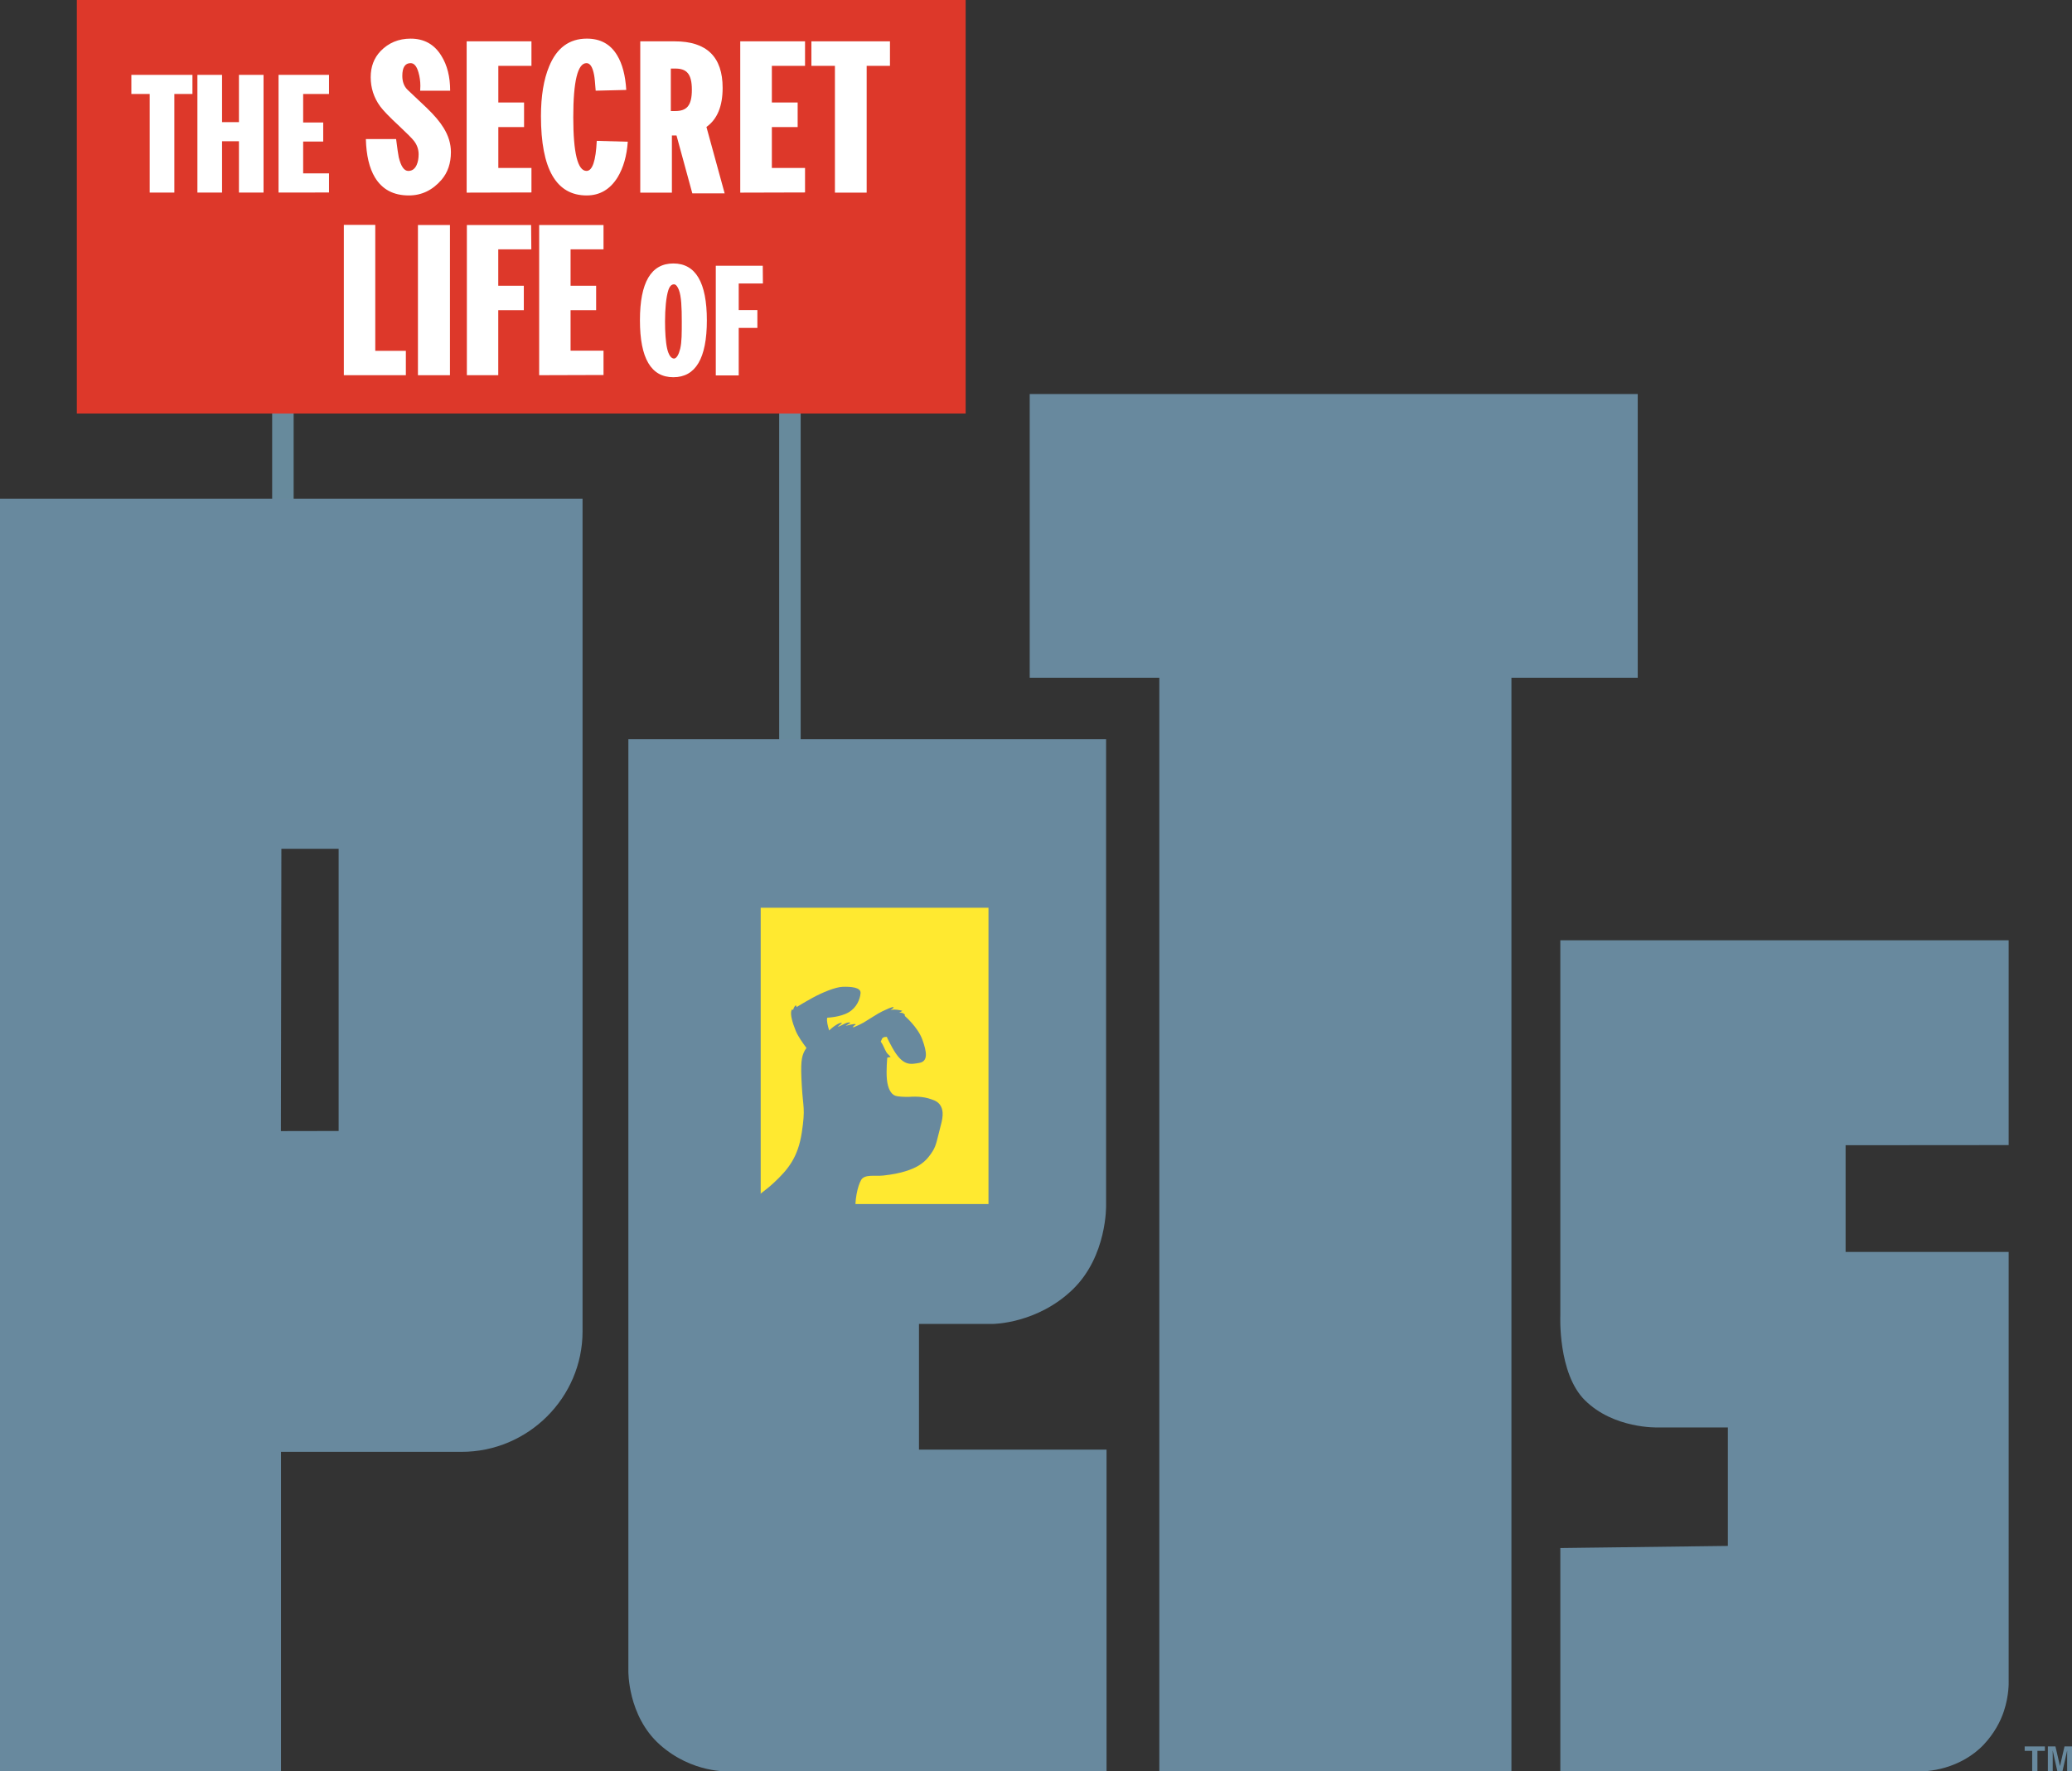 <?xml version="1.0" encoding="utf-8"?>
<!-- Generator: Adobe Illustrator 16.0.0, SVG Export Plug-In . SVG Version: 6.00 Build 0)  -->
<!DOCTYPE svg PUBLIC "-//W3C//DTD SVG 1.1//EN" "http://www.w3.org/Graphics/SVG/1.1/DTD/svg11.dtd">
<svg xmlns="http://www.w3.org/2000/svg" xmlns:xlink="http://www.w3.org/1999/xlink" version="1.1" id="Layer_1" x="0px" y="0px" width="1000.07px" height="855.053px" viewBox="0 0 1000.07 855.053" enable-background="new 0 0 1000.07 855.053" xml:space="preserve">
<rect x="0" y="0" width="1000.07" height="855.053" fill="#333333" stroke="none"/>
<g>
	<rect x="345.48" y="409.715" fill="#FFE930" width="151.524" height="186.5"/>
	<rect x="376.08" y="154.627" fill="#678A9C" width="10.371" height="213.469"/>
	<rect x="131.362" y="154.627" fill="#678A9C" width="10.371" height="213.469"/>
	<rect x="37.085" fill="#DD382A" width="428.999" height="199.601"/>
	<polygon fill="#FFFFFF" points="84.155,45.361 84.155,92.956 72.258,92.956 72.258,45.361 63.404,45.361 63.404,36.138    92.888,36.138 92.888,45.361  "/>
	<polygon fill="#FFFFFF" points="115.33,92.95 115.33,68.174 107.178,68.174 107.178,92.95 95.283,92.95 95.283,36.138    107.178,36.138 107.178,58.956 115.33,58.956 115.33,36.138 127.199,36.138 127.199,92.95  "/>
	<polygon fill="#FFFFFF" points="134.441,92.95 134.441,36.138 158.801,36.138 158.801,45.356 146.322,45.356 146.322,59.118    156.003,59.118 156.003,68.331 146.322,68.331 146.322,83.676 158.801,83.676 158.801,92.917  "/>
	<path fill="#FFFFFF" d="M213.105,86.778c-4.34,5.038-9.603,7.563-15.794,7.563c-7.383,0-12.811-2.883-16.329-8.668   c-2.752-4.555-4.188-10.744-4.396-18.537h14.599c0.604,4.674,1.013,7.597,1.271,8.748c1.053,4.421,2.604,6.625,4.606,6.625   c1.807,0,3.161-0.942,4.04-2.9c0.645-1.448,0.948-3.142,0.948-5.095c0-2.316-0.696-4.449-2.148-6.368   c-0.938-1.256-3.339-3.668-7.204-7.288c-4.682-4.326-7.78-7.551-9.26-9.588c-3.019-4.179-4.517-8.87-4.517-14.015   c0-5.049,1.573-9.229,4.746-12.573c3.888-4.017,8.724-6.031,14.523-6.031c6.52,0,11.445,2.755,14.812,8.248   c2.848,4.522,4.267,10.132,4.267,16.881h-14.472c0.059-0.802,0.092-1.593,0.092-2.373c0-2.199-0.302-4.332-0.894-6.396   c-0.833-3.019-2.109-4.534-3.804-4.534c-2.686,0-4.012,2.065-4.012,6.155c0,2.782,0.828,5.016,2.444,6.625   c3.08,2.935,6.152,5.846,9.26,8.753c3.689,3.546,6.44,6.777,8.175,9.645c2.39,3.815,3.579,7.736,3.579,11.788   C217.635,78.812,216.115,83.267,213.105,86.778"/>
	<polygon fill="#FFFFFF" points="225.238,92.984 225.238,19.951 256.511,19.951 256.511,31.784 240.521,31.784 240.521,49.479    252.943,49.479 252.943,61.341 240.521,61.341 240.521,81.067 256.511,81.067 256.511,92.899  "/>
	<path fill="#FFFFFF" d="M283.172,94.341c-14.697,0-22.074-12.741-22.074-38.252c0-9.757,1.327-17.729,3.936-24.008   c3.65-8.948,9.726-13.437,18.223-13.437c6.5,0,11.375,2.648,14.599,8.023c2.511,4.135,3.995,9.723,4.413,16.748l-14.759,0.364   c-0.275-3.726-0.5-6.261-0.757-7.541c-0.696-3.837-1.931-5.767-3.661-5.767c-4.264,0-6.399,8.713-6.399,26.094   c0,17.303,2.135,25.938,6.399,25.938c2.845,0,4.474-4.835,4.94-14.515l14.972,0.421c-0.471,6.8-2.107,12.529-4.917,17.196   C294.46,91.435,289.473,94.341,283.172,94.341"/>
	<polygon fill="#FFFFFF" points="357.287,92.984 357.287,19.951 388.558,19.951 388.558,31.784 372.545,31.784 372.545,49.479    384.995,49.479 384.995,61.341 372.545,61.341 372.545,81.067 388.558,81.067 388.558,92.899  "/>
	<polygon fill="#FFFFFF" points="418.302,31.784 418.302,92.984 402.985,92.984 402.985,31.784 391.632,31.784 391.632,19.951    429.545,19.951 429.545,31.784  "/>
	<polygon fill="#FFFFFF" points="165.96,181.108 165.96,108.547 181.127,108.547 181.127,169.343 195.891,169.343 195.891,181.108     "/>
	<rect x="201.724" y="108.614" fill="#FFFFFF" width="15.449" height="72.5"/>
	<polygon fill="#FFFFFF" points="240.489,120.363 240.489,137.936 252.825,137.936 252.825,149.711 240.489,149.711    240.489,181.114 225.338,181.114 225.338,108.614 256.345,108.614 256.449,120.363  "/>
	<polygon fill="#FFFFFF" points="260.23,181.108 260.23,108.609 291.296,108.609 291.296,120.357 275.393,120.357 275.393,137.924    287.728,137.924 287.728,149.706 275.393,149.706 275.393,169.265 291.296,169.265 291.296,181.013  "/>
	<polygon fill="#FFFFFF" points="356.55,136.831 356.55,149.667 365.557,149.667 365.557,158.268 356.55,158.268 356.55,181.215    345.483,181.215 345.483,128.263 368.155,128.263 368.222,136.831  "/>
	<path fill="#68899E" d="M443.558,699.741v-60.689h35.716c0,0,21.331-0.072,38.452-16.606   c16.713-16.147,16.139-40.626,16.139-40.626v-225H303.288v449.741c0,0-0.409,21.646,15.16,35.571   c15.578,13.931,33.385,12.903,33.385,12.903h182.245V699.741H443.558z M367.156,438.156h109.946v143.04H367.156V438.156z"/>
	<polygon fill="#68899E" points="497.004,190.197 497.004,327.145 559.559,327.145 559.559,855.03 729.507,855.03 729.507,327.145    790.47,327.145 790.47,190.197  "/>
	<path fill="#68899E" d="M969.504,453.865H753.105v181.063c0,0-1.257,27.901,11.808,40.917   c13.956,13.908,35.113,13.185,35.113,13.185h33.943v57.184l-80.864,1.021v107.801h173.896c0,0,5.321,0.124,12.031-1.879   c6.015-1.779,13.127-5.308,18.636-11.255c4.764-5.139,7.815-10.738,9.515-15.878c2.568-7.731,2.32-14.149,2.32-14.149V604.301   h-78.707v-51.505l78.707-0.062V453.865z"/>
	<path fill="#68899E" d="M222.833,700.802h-87.216V855.03H0V240.698h281.178v401.917c0,32.053-26.303,58.187-58.361,58.187    M163.446,409.715h-27.64l-0.236,136.263l27.876-0.051V409.715z"/>
	<path fill="#FFFFFF" d="M340.969,61.279c5.223-3.72,7.816-9.999,7.816-18.869c0-14.958-7.681-22.454-23.074-22.454h-16.684v73.027   h15.27V65.385h1.114h1.11l7.633,27.952h15.605L340.969,61.279z M325.893,53.598h-2.112V33.091h2.112   c5.499,0,8.04,2.497,8.04,10.256C333.933,51.101,331.392,53.598,325.893,53.598"/>
	<path fill="#FFFFFF" d="M325.012,127.174c-10.772,0-16.138,9.141-16.138,27.409v0.061c0,18.296,5.366,27.441,16.138,27.441   c10.745,0,16.162-9.145,16.162-27.441C341.174,136.325,335.757,127.174,325.012,127.174 M328.306,168.339   c-0.646,2.682-1.753,4.746-2.982,4.746c-1.327,0-2.598-1.599-3.327-4.841c-0.73-3.249-1.012-8.091-1.012-13.04   c0-6.188,0.541-11.956,1.61-15.182c0.642-1.93,1.568-2.777,2.729-2.777c1.027,0,1.827,1.347,2.359,2.737   c1.172,3.063,1.386,8.466,1.386,15.283C329.069,160.703,329.086,165.08,328.306,168.339"/>
	<path fill="#68899E" d="M454.961,538.163c0.16-2.787-0.887-5.65-3.847-6.923c-4.347-1.863-8.14-2.07-12.556-1.778   c-2.054,0.005-4.906-0.045-6.407-0.55c-2.172-0.73-3.661-3.631-4.079-7.854c-0.421-4.226,0.182-10.543,0.182-10.543l1.639-0.37   c0,0-0.598-0.628-1.454-1.454c-0.861-0.83-1.666-3.018-2.368-4.359c-0.263-0.51-0.597-1.021-0.971-1.52   c0.197-0.449,0.41-0.947,0.609-1.392c0.488-1.088,2.362-0.909,2.362-0.909s-0.16,0.162,2.544,5.089   c5.097,9.274,8.792,8.191,13.095,7.457c4.304-0.74,3.652-5.202,1.454-11.272c-2.203-6.076-8.545-11.456-8.545-11.456   s0.623-0.382-0.544-1.088c-1.172-0.708-2.182-0.365-2.182-0.365l1.635-0.915c0,0-0.446-0.264-2.544-0.544   c-2.099-0.275-3.274,0.185-3.274,0.185s2.188-1.318,1.454-1.452c-0.73-0.141-3.131,0.992-5.275,1.997   c-2.137,1.005-6.752,4.079-9.088,5.458c-1.145,0.674-2.884,1.471-4.615,2.2c-0.23,0-0.465,0.006-0.654,0.006   c0.483-0.566,0.581-0.724,1.344-1.194c0.022-0.04,0.045-0.073,0.11-0.181c-0.401-0.538-4.878,0.764-4.878,0.764   c0.776-0.478,1.545-0.96,2.314-1.441c-0.005-0.018-0.011-0.028-0.017-0.04c-1.299-0.953-4.848,1.885-6.065,1.885   c0.659-0.561,1.328-1.127,1.992-1.7c0-0.017,0-0.032,0-0.05c-0.816-0.786-4.934,2.228-6.118,3.579   c-0.367-1.172-0.702-2.373-0.866-3.287c-0.472-2.626,0-2.907,0-2.907s6.193-0.234,10.18-2.547c3.985-2.306,5.554-6.317,5.821-9.269   c0.263-2.957-4.932-3.187-8.55-3.092c-3.613,0.09-10.127,2.856-14.54,5.274c-4.304,2.356-7.821,4.545-7.821,4.545   s0.036-1.386-0.724-0.55c-0.763,0.842-0.912,2.002-0.912,2.002s-0.536-1.065-0.909,0.545c-0.379,1.61,0.384,5.083,2.183,9.459   c1.063,2.587,3.419,5.936,5.167,8.242c-0.311,0.409-0.586,0.808-0.805,1.207c-1.707,3.119-2.057,6.144-1.454,16.909   c0.608,10.924,1.815,10.789,0,22.729c-1.818,11.939-6.556,17.802-13.633,24.361c-7.083,6.563-20.004,14.548-20.004,14.548   l-2.542,14.004l59.632,0.903c0,0,3.182-8.494,2.544-14.728c-0.637-6.307,0.971-13.286,2.654-16.21   c1.683-2.922,6.929-1.704,10.733-2.147c4.222-0.488,7.687-1.072,11.465-2.324c3.775-1.256,7.625-3.107,10.486-6.811   c3.097-3.994,3.344-5.464,4.752-11.103c1.408-5.64,1.717-6.284,1.902-8.96C454.973,538.203,454.961,538.186,454.961,538.163    M413.009,494.536c-0.051,0.034-0.082,0.051-0.132,0.079C412.756,494.822,413.003,494.507,413.009,494.536"/>
	<polygon fill="#68899E" points="986.986,843.001 986.986,845.134 983.379,845.134 983.379,855.053 980.852,855.053    980.852,845.134 977.227,845.134 977.227,843.001  "/>
	<path fill="#68899E" d="M996.451,843.001h3.619v12.052h-2.345v-8.147c0-0.234,0-0.566,0.005-0.992   c0.012-0.415,0.012-0.747,0.012-0.977l-2.281,10.116h-2.445l-2.27-10.116c0,0.229,0.006,0.562,0.011,0.977   c0.006,0.426,0.006,0.758,0.006,0.992v8.147h-2.346v-12.052h3.661l2.194,9.477L996.451,843.001z"/>
</g>
</svg>
